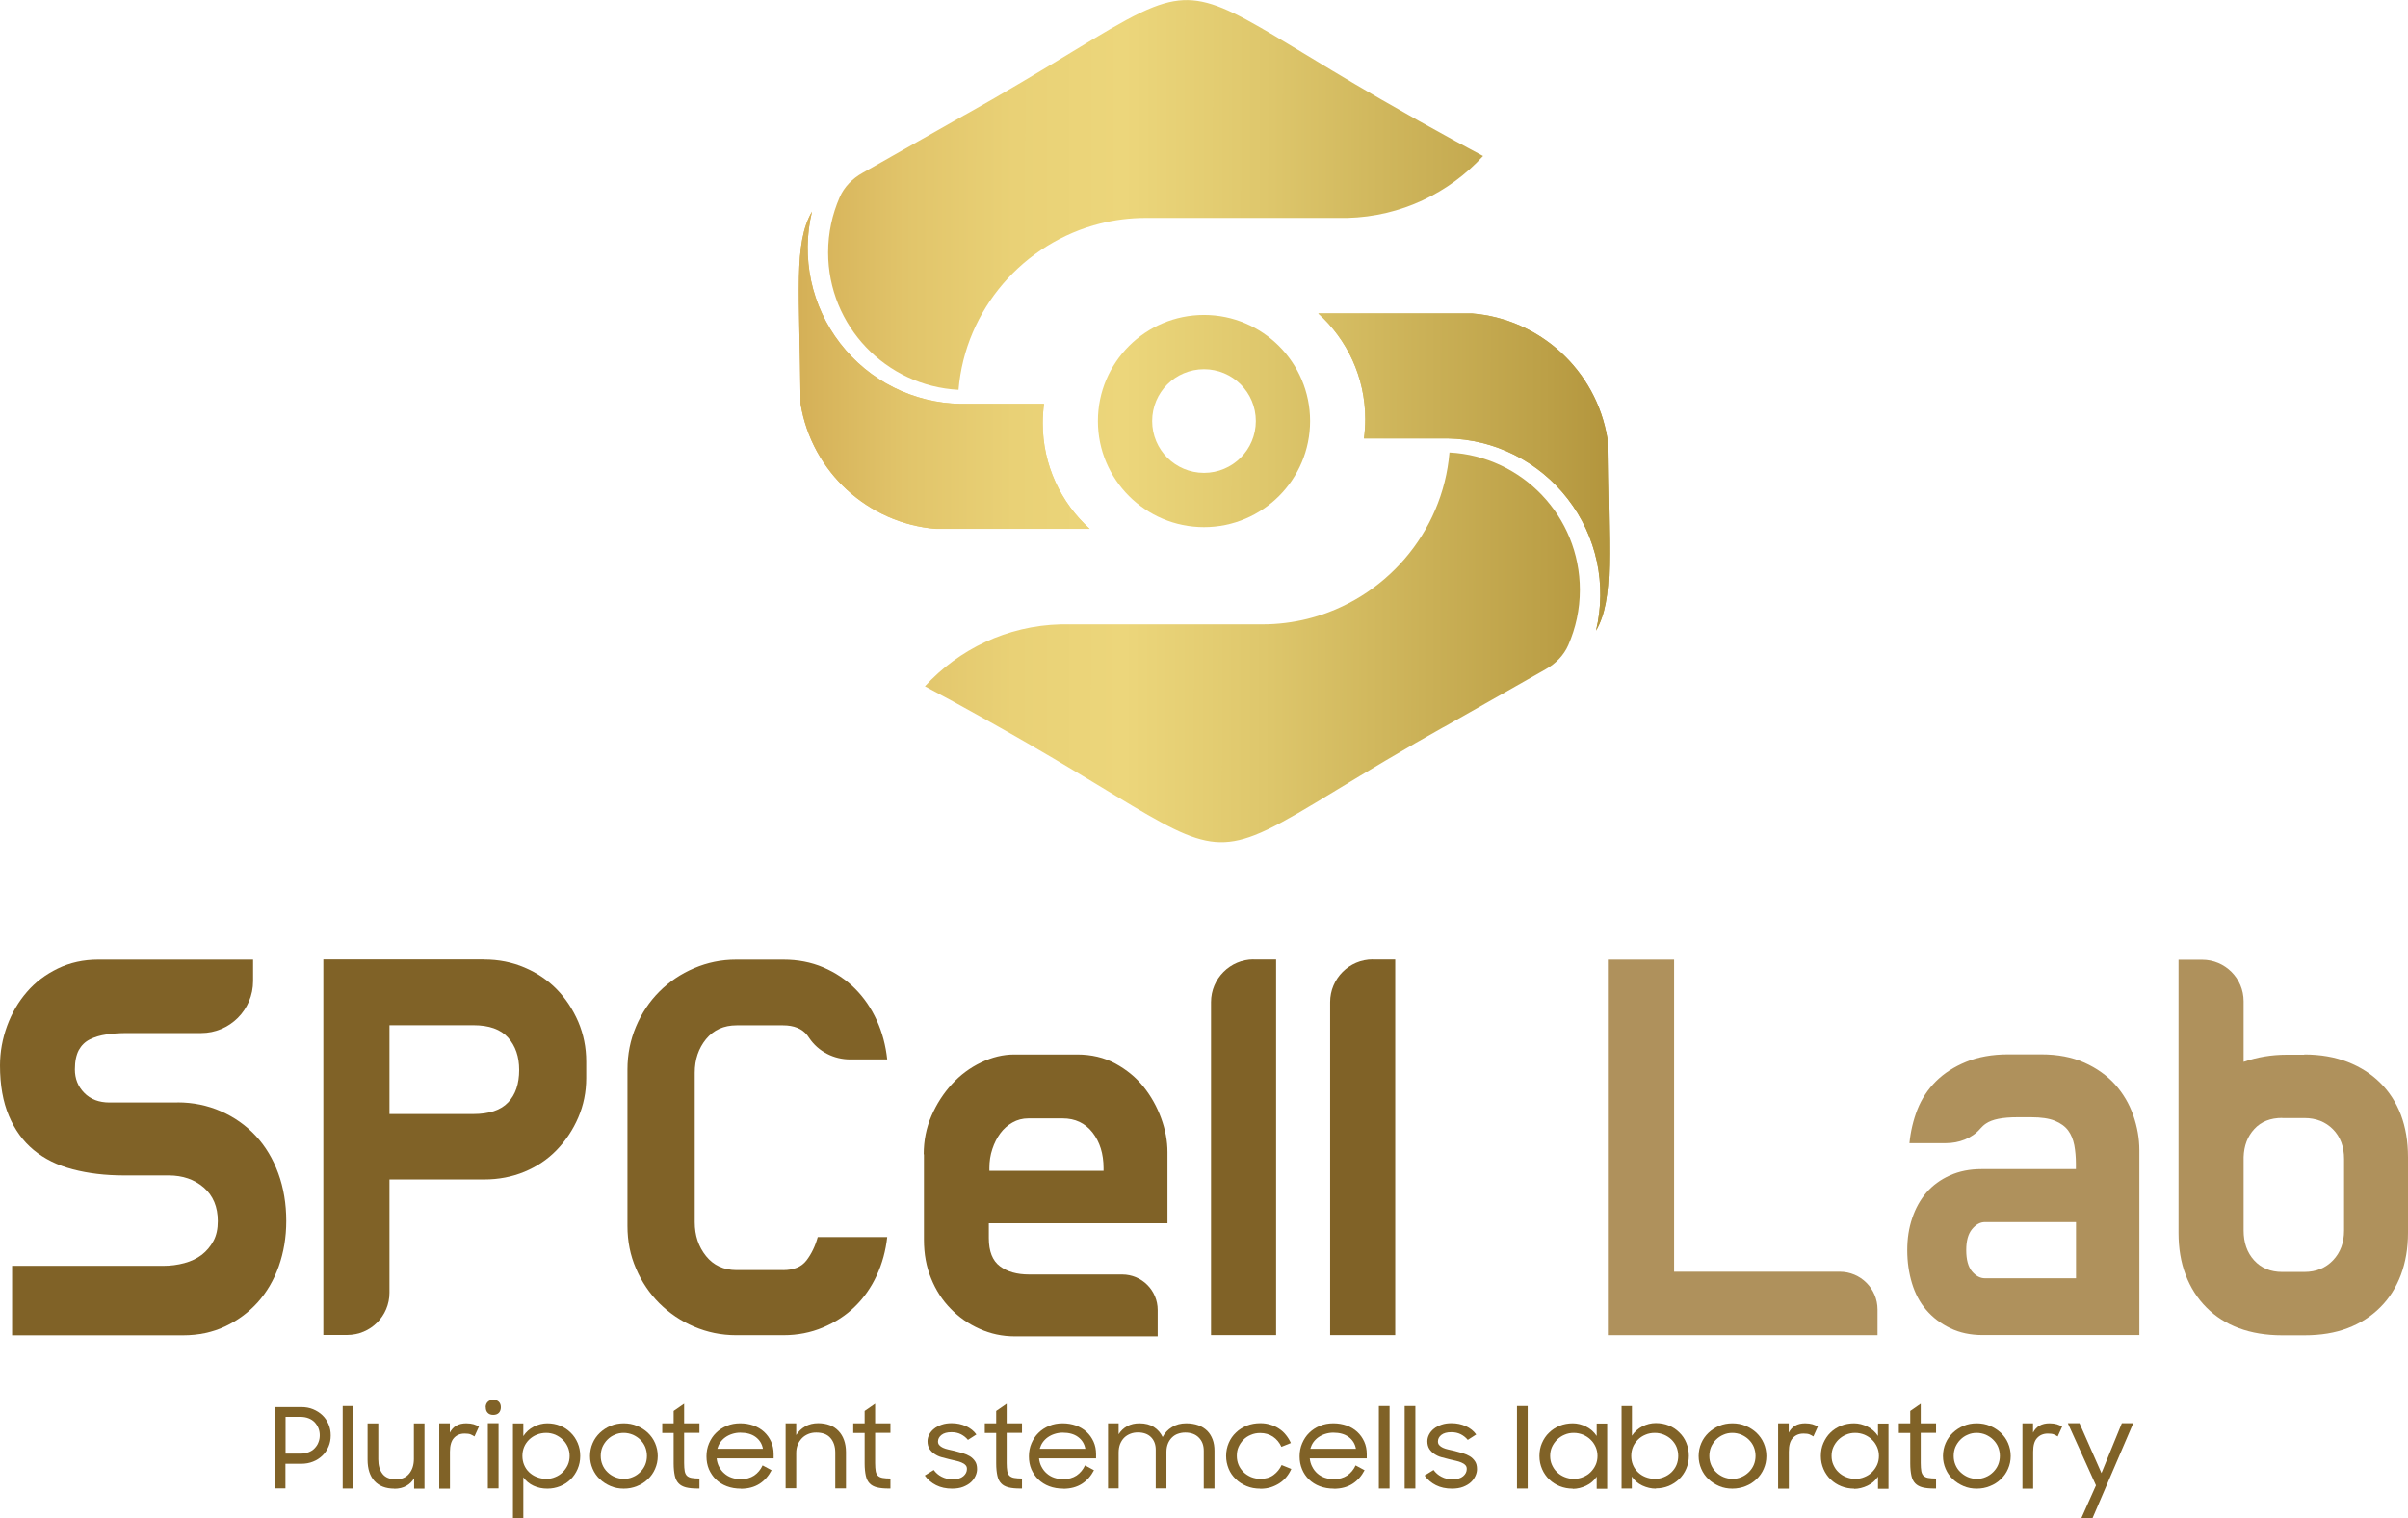 <?xml version="1.0" encoding="UTF-8"?>
<svg id="_レイヤー_2" data-name="レイヤー 2" xmlns="http://www.w3.org/2000/svg" xmlns:xlink="http://www.w3.org/1999/xlink" viewBox="0 0 209.04 131.81">
  <defs>
    <style>
      .cls-1 {
        fill: url(#New_Gradient_Swatch_2-8);
      }

      .cls-1, .cls-2, .cls-3, .cls-4, .cls-5, .cls-6, .cls-7, .cls-8, .cls-9 {
        stroke-width: 0px;
      }

      .cls-2 {
        fill: url(#New_Gradient_Swatch_2-3);
      }

      .cls-2, .cls-4, .cls-10, .cls-11 {
        fill-rule: evenodd;
      }

      .cls-3 {
        fill: #806227;
      }

      .cls-4 {
        fill: url(#New_Gradient_Swatch_2-7);
      }

      .cls-5 {
        fill: url(#New_Gradient_Swatch_2-2);
      }

      .cls-6 {
        fill: url(#New_Gradient_Swatch_2-6);
      }

      .cls-12 {
        clip-path: url(#clippath-1);
      }

      .cls-7, .cls-8 {
        clip-rule: evenodd;
      }

      .cls-7, .cls-10 {
        fill: url(#New_Gradient_Swatch_2);
      }

      .cls-8 {
        fill: url(#New_Gradient_Swatch_2-5);
      }

      .cls-9 {
        fill: #af915c;
      }

      .cls-13 {
        clip-path: url(#clippath);
      }

      .cls-11 {
        fill: url(#New_Gradient_Swatch_2-4);
      }
    </style>
    <linearGradient id="New_Gradient_Swatch_2" data-name="New Gradient Swatch 2" x1="66.32" y1="32.13" x2="153.18" y2="32.22" gradientUnits="userSpaceOnUse">
      <stop offset=".01" stop-color="#d2ac53"/>
      <stop offset=".03" stop-color="#d4af56"/>
      <stop offset=".14" stop-color="#e1c46a"/>
      <stop offset=".25" stop-color="#e9d176"/>
      <stop offset=".36" stop-color="#ecd67b"/>
      <stop offset=".5" stop-color="#dec76c"/>
      <stop offset=".78" stop-color="#bca047"/>
      <stop offset="1" stop-color="#9d7c25"/>
    </linearGradient>
    <clipPath id="clippath">
      <path class="cls-7" d="m90.64,35.06h-7.25c-4.1-.07-7.94-2-10.45-5.25-2.51-3.24-3.41-7.45-2.45-11.44-1.61,2.8-1.07,6.84-.99,16.69.98,5.96,5.9,10.37,11.74,10.85h13.36c-2.5-2.26-4.08-5.53-4.08-9.17,0-.57.04-1.13.11-1.68"/>
    </clipPath>
    <linearGradient id="New_Gradient_Swatch_2-2" data-name="New Gradient Swatch 2" x1="66.32" y1="32.12" x2="153.18" y2="32.21" xlink:href="#New_Gradient_Swatch_2"/>
    <linearGradient id="New_Gradient_Swatch_2-3" data-name="New Gradient Swatch 2" x1="66.33" y1="16.89" x2="153.2" y2="16.98" xlink:href="#New_Gradient_Swatch_2"/>
    <linearGradient id="New_Gradient_Swatch_2-4" data-name="New Gradient Swatch 2" x1="66.31" y1="40.9" x2="153.17" y2="41" xlink:href="#New_Gradient_Swatch_2"/>
    <linearGradient id="New_Gradient_Swatch_2-5" data-name="New Gradient Swatch 2" x1="66.31" y1="40.9" x2="153.17" y2="41" xlink:href="#New_Gradient_Swatch_2"/>
    <clipPath id="clippath-1">
      <path class="cls-8" d="m118.4,38.06h7.25c4.1.07,7.94,2,10.45,5.25,2.51,3.24,3.41,7.45,2.45,11.44,1.61-2.8,1.07-6.84.99-16.69-.98-5.96-5.9-10.37-11.74-10.85h-13.36c2.5,2.26,4.08,5.53,4.08,9.17,0,.57-.04,1.13-.11,1.68"/>
    </clipPath>
    <linearGradient id="New_Gradient_Swatch_2-6" data-name="New Gradient Swatch 2" x1="66.31" y1="40.91" x2="153.17" y2="41" xlink:href="#New_Gradient_Swatch_2"/>
    <linearGradient id="New_Gradient_Swatch_2-7" data-name="New Gradient Swatch 2" x1="66.29" y1="56.14" x2="153.16" y2="56.23" xlink:href="#New_Gradient_Swatch_2"/>
    <linearGradient id="New_Gradient_Swatch_2-8" data-name="New Gradient Swatch 2" x1="66.31" y1="36.51" x2="153.18" y2="36.6" xlink:href="#New_Gradient_Swatch_2"/>
  </defs>
  <g id="footer">
    <g>
      <g>
        <g>
          <path class="cls-10" d="m90.64,35.06h-7.25c-4.1-.07-7.94-2-10.45-5.25-2.51-3.24-3.41-7.45-2.45-11.44-1.61,2.8-1.07,6.84-.99,16.69.98,5.96,5.9,10.37,11.74,10.85h13.36c-2.5-2.26-4.08-5.53-4.08-9.17,0-.57.04-1.13.11-1.68"/>
          <g class="cls-13">
            <rect class="cls-5" x="68.88" y="18.37" width="25.73" height="27.53"/>
          </g>
        </g>
        <path class="cls-2" d="m128.75,13.54c-2.94,3.21-7.12,5.26-11.79,5.38h-17.52c-1.34,0-2.66.17-3.91.48-6.66,1.66-11.74,7.44-12.32,14.44-6.31-.33-11.32-5.55-11.32-11.93,0-1.7.36-3.31,1-4.78.39-.9,1.11-1.63,1.97-2.11l8.81-5,.12-.06c.75-.42,1.53-.86,2.36-1.34,7.29-4.21,11.09-6.88,13.97-8,4.97-1.94,7.17.73,19.76,8,2.34,1.35,4.37,2.48,6.12,3.44l.31.17,2.45,1.32Z"/>
        <g>
          <path class="cls-11" d="m118.4,38.06h7.25c4.1.07,7.94,2,10.45,5.25,2.51,3.24,3.41,7.45,2.45,11.44,1.61-2.8,1.07-6.84.99-16.69-.98-5.96-5.9-10.37-11.74-10.85h-13.36c2.5,2.26,4.08,5.53,4.08,9.17,0,.57-.04,1.13-.11,1.68"/>
          <g class="cls-12">
            <rect class="cls-6" x="114.44" y="27.21" width="25.73" height="27.53"/>
          </g>
        </g>
        <path class="cls-4" d="m80.29,59.58c2.94-3.21,7.12-5.26,11.79-5.38h17.52c1.34,0,2.66-.17,3.91-.48,6.66-1.66,11.74-7.44,12.32-14.44,6.31.33,11.32,5.55,11.32,11.93,0,1.7-.36,3.31-1,4.78-.39.9-1.11,1.63-1.97,2.11l-8.81,5-.12.06c-.75.42-1.53.86-2.36,1.34-7.29,4.21-11.09,6.88-13.97,8-4.97,1.94-7.17-.73-19.76-8-2.34-1.35-4.37-2.48-6.12-3.44l-.31-.17-2.45-1.32Z"/>
        <path class="cls-1" d="m104.52,27.34c-5.09,0-9.21,4.13-9.21,9.21s4.12,9.21,9.21,9.21,9.21-4.13,9.21-9.21-4.13-9.21-9.21-9.21Zm0,13.71c-2.49,0-4.5-2.01-4.5-4.5s2.01-4.5,4.5-4.5,4.5,2.01,4.5,4.5-2.01,4.5-4.5,4.5Z"/>
      </g>
      <g>
        <path class="cls-3" d="m15.42,95.7c1.34,0,2.59.26,3.76.77,1.16.51,2.17,1.22,3.02,2.13.85.91,1.5,2,1.96,3.26.46,1.26.69,2.64.69,4.14,0,1.41-.22,2.71-.65,3.93-.43,1.21-1.05,2.26-1.84,3.14-.8.88-1.74,1.57-2.82,2.08-1.09.51-2.3.77-3.64.77H1.05v-6.03h13.12c.64,0,1.25-.08,1.84-.24.59-.16,1.09-.4,1.51-.72.41-.32.75-.72,1.01-1.2.26-.48.38-1.05.38-1.72,0-1.24-.41-2.22-1.22-2.92-.81-.7-1.83-1.05-3.04-1.05h-3.88c-1.63,0-3.11-.18-4.45-.53-1.34-.35-2.47-.91-3.4-1.68-.93-.77-1.64-1.76-2.15-2.97-.51-1.21-.77-2.66-.77-4.36,0-1.18.21-2.33.62-3.45.41-1.12.99-2.1,1.72-2.94.73-.85,1.63-1.52,2.68-2.03,1.05-.51,2.22-.77,3.5-.77h13.45v1.86c0,2.49-2.02,4.51-4.51,4.51h-6.45c-.64,0-1.23.04-1.77.12-.54.08-1.02.22-1.44.43-.42.21-.73.52-.96.93-.22.42-.34.97-.34,1.68,0,.8.27,1.48.81,2.03.54.56,1.28.84,2.2.84h5.89Z"/>
        <path class="cls-3" d="m42.04,83.3c1.24,0,2.41.23,3.49.69,1.08.46,2.02,1.09,2.8,1.89.78.8,1.4,1.74,1.87,2.82.46,1.09.69,2.23.69,3.45v1.44c0,1.21-.23,2.35-.69,3.42-.46,1.07-1.09,2.01-1.87,2.82-.78.81-1.72,1.44-2.8,1.89-1.09.45-2.25.67-3.49.67h-8.23v9.83c0,2.03-1.64,3.67-3.67,3.67h-2.07v-32.6h13.98Zm-8.23,5.7v7.71h7.28c1.37,0,2.38-.33,3.02-1.01.64-.67.96-1.61.96-2.82,0-1.15-.32-2.08-.96-2.8-.64-.72-1.64-1.08-3.02-1.08h-7.28Z"/>
        <path class="cls-3" d="m67.98,110.26c.93,0,1.6-.28,2.03-.84.43-.56.76-1.24.98-2.03h6.03c-.13,1.18-.43,2.29-.91,3.33-.48,1.04-1.11,1.94-1.89,2.7-.78.77-1.71,1.37-2.78,1.82-1.07.45-2.21.67-3.42.67h-4.12c-1.28,0-2.49-.25-3.64-.74-1.15-.49-2.15-1.17-3.02-2.03-.86-.86-1.54-1.87-2.03-3.02-.5-1.15-.74-2.38-.74-3.69v-13.6c0-1.31.25-2.55.74-3.71.49-1.16,1.17-2.18,2.03-3.04.86-.86,1.87-1.54,3.02-2.03,1.15-.49,2.36-.74,3.64-.74h4.12c1.24,0,2.39.22,3.45.67,1.05.45,1.97,1.06,2.75,1.84.78.78,1.41,1.7,1.89,2.75.48,1.05.78,2.19.91,3.4h-3.21c-1.42,0-2.77-.68-3.56-1.86-.06-.08-.11-.16-.17-.24-.45-.57-1.15-.86-2.11-.86h-4.02c-1.12,0-2,.4-2.66,1.2-.65.8-.98,1.77-.98,2.92v12.97c0,1.15.33,2.13.98,2.94.65.81,1.54,1.22,2.66,1.22h4.02Z"/>
        <path class="cls-3" d="m80.19,100.2c0-1.18.22-2.29.67-3.33.45-1.04,1.04-1.95,1.77-2.75.73-.8,1.58-1.43,2.54-1.89.96-.46,1.92-.69,2.87-.69h5.46c1.24,0,2.35.26,3.33.79.97.53,1.79,1.2,2.44,2.01.65.81,1.16,1.72,1.53,2.73.37,1.01.55,1.99.55,2.94v6.18h-15.51v1.29c0,1.15.32,1.96.96,2.44.64.48,1.48.72,2.54.72h8.08c1.7,0,3.08,1.38,3.08,3.08v2.29h-12.4c-1.09,0-2.11-.22-3.06-.65-.96-.43-1.8-1.01-2.51-1.75-.72-.73-1.29-1.61-1.7-2.63-.42-1.02-.62-2.14-.62-3.35v-7.42Zm5.7,1.44h9.91v-.24c0-1.24-.32-2.27-.96-3.09-.64-.81-1.5-1.22-2.59-1.22h-2.97c-.51,0-.97.12-1.39.36-.42.24-.77.55-1.05.93s-.52.84-.69,1.36c-.18.53-.26,1.08-.26,1.65v.24Z"/>
        <path class="cls-3" d="m108.83,83.3h1.95v32.6h-5.65v-28.91c0-2.04,1.66-3.7,3.7-3.7Z"/>
        <path class="cls-3" d="m119.17,83.3h1.95v32.6h-5.65v-28.91c0-2.04,1.66-3.7,3.7-3.7Z"/>
        <path class="cls-9" d="m145.32,110.4h14.39c1.81,0,3.28,1.47,3.28,3.28v2.23h-23.41v-32.6h5.75v27.1Z"/>
        <path class="cls-9" d="m165.76,99.24c.1-1.02.33-1.99.69-2.92.37-.93.9-1.74,1.6-2.44.7-.7,1.58-1.27,2.63-1.7,1.05-.43,2.27-.65,3.64-.65h2.87c1.44,0,2.69.24,3.76.72,1.07.48,1.95,1.11,2.66,1.89.7.78,1.23,1.68,1.58,2.68.35,1.01.53,2.02.53,3.04v16.04h-13.6c-1.05,0-2-.2-2.82-.6-.83-.4-1.52-.93-2.08-1.58-.56-.65-.97-1.43-1.24-2.32-.27-.89-.41-1.85-.41-2.87s.14-1.92.43-2.78c.29-.86.7-1.6,1.24-2.23.54-.62,1.22-1.12,2.03-1.48.81-.37,1.73-.55,2.75-.55h8.19v-.48c0-.57-.05-1.11-.14-1.6-.1-.49-.27-.92-.53-1.27-.26-.35-.64-.63-1.15-.84-.51-.21-1.2-.31-2.06-.31h-1.2c-1.28,0-2.19.18-2.73.55-.18.12-.34.27-.48.43-.73.86-1.87,1.27-3,1.27h-3.17Zm4.93,9.29c0,.83.17,1.44.5,1.84.34.4.71.6,1.13.6h7.9v-4.88h-7.9c-.42,0-.79.21-1.13.62-.34.42-.5,1.02-.5,1.82Z"/>
        <path class="cls-9" d="m200.04,91.54c1.4,0,2.66.22,3.76.65,1.1.43,2.04,1.03,2.82,1.8.78.77,1.38,1.69,1.8,2.78.41,1.09.62,2.31.62,3.69v6.56c0,1.34-.21,2.56-.62,3.66-.42,1.1-1.01,2.04-1.8,2.82-.78.78-1.72,1.38-2.82,1.8-1.1.42-2.35.62-3.76.62h-1.92c-1.4,0-2.66-.21-3.76-.62-1.1-.41-2.04-1.01-2.82-1.8-.78-.78-1.38-1.72-1.8-2.82-.42-1.1-.62-2.32-.62-3.66v-23.7h2.05c1.99,0,3.6,1.61,3.6,3.6v5.26c1.18-.41,2.43-.62,3.73-.62h1.53Zm-1.92,5.51c-1.02,0-1.83.32-2.42.96-.59.64-.9,1.45-.93,2.44v6.37c0,1.05.3,1.92.91,2.59.61.67,1.42,1.01,2.44,1.01h1.92c1.02,0,1.85-.34,2.49-1.01.64-.67.96-1.53.96-2.59v-6.22c0-1.05-.32-1.91-.96-2.56-.64-.65-1.47-.98-2.49-.98h-1.92Z"/>
      </g>
      <g>
        <path class="cls-3" d="m23.86,122.15h2.28c.38,0,.73.06,1.04.19.31.13.58.3.81.52.23.22.4.48.53.78.13.3.19.62.19.97s-.06.67-.19.97c-.13.3-.3.56-.53.78s-.5.4-.81.52c-.32.13-.66.19-1.05.19h-1.35v2.14h-.93v-7.06Zm.93.86v3.18h1.29c.26,0,.49-.04.7-.12.21-.08.39-.19.53-.34.14-.15.26-.31.33-.51.08-.19.12-.4.12-.62s-.04-.44-.12-.63c-.08-.19-.19-.36-.33-.51-.15-.15-.32-.26-.53-.34-.21-.08-.44-.12-.7-.12h-1.29Z"/>
        <path class="cls-3" d="m29.75,122.06h.93v7.16h-.93v-7.16Z"/>
        <path class="cls-3" d="m34.23,129.23c-.74,0-1.31-.22-1.72-.66-.4-.44-.6-1.06-.6-1.85v-3.15h.93v3.11c0,.53.12.95.37,1.27.25.32.64.47,1.18.47.48,0,.86-.16,1.13-.49.27-.33.41-.75.41-1.28v-3.08h.92v5.66h-.9v-.9c-.17.28-.39.5-.68.66-.28.16-.63.25-1.04.25Z"/>
        <path class="cls-3" d="m38.14,123.56h.91v.81c.28-.54.75-.81,1.43-.81.24,0,.45.03.63.08.17.06.33.12.47.2l-.39.86c-.11-.07-.22-.13-.34-.18-.12-.05-.29-.07-.52-.07-.38,0-.69.13-.92.38s-.35.65-.35,1.2v1.06c0,.19,0,.38,0,.58v1.56h-.93v-5.66Z"/>
        <path class="cls-3" d="m42.16,122.17c0-.19.06-.35.18-.47.12-.12.28-.18.48-.18.21,0,.38.06.49.18.12.12.17.28.17.47s-.06.36-.17.48c-.12.12-.28.18-.49.18s-.37-.06-.48-.18c-.12-.12-.17-.28-.17-.48Zm.19,1.38h.93v5.66h-.93v-5.66Z"/>
        <path class="cls-3" d="m47.51,129.23c-.42,0-.82-.08-1.19-.25s-.67-.42-.89-.74v3.58h-.9v-8.25h.9v1.1c.23-.35.53-.63.91-.82.38-.19.77-.29,1.17-.29s.77.07,1.12.21c.35.14.65.34.91.6.26.25.46.55.61.9.15.35.22.72.22,1.13s-.08.78-.23,1.13-.36.65-.61.9c-.26.25-.56.45-.91.59-.35.14-.72.21-1.11.21Zm-.09-.85c.28,0,.55-.05.79-.16.25-.1.46-.24.64-.42s.33-.39.44-.63c.11-.24.16-.51.16-.78s-.05-.53-.16-.78c-.11-.24-.25-.45-.44-.63-.18-.18-.4-.32-.64-.43-.25-.1-.51-.16-.79-.16s-.57.05-.83.16c-.25.1-.47.25-.66.43-.18.18-.33.39-.43.63-.1.24-.15.5-.15.78s.05.54.15.78c.1.24.25.46.43.63s.4.32.66.42c.25.1.53.16.83.16Z"/>
        <path class="cls-3" d="m54.15,129.23c-.41,0-.79-.07-1.14-.22-.35-.15-.67-.35-.93-.6-.27-.25-.48-.55-.63-.9-.15-.35-.23-.72-.23-1.11s.08-.78.23-1.12c.15-.35.36-.64.63-.9.27-.25.58-.46.93-.6.35-.15.74-.22,1.14-.22s.79.07,1.15.22c.36.15.67.35.94.6.27.26.48.55.63.9.15.35.23.72.23,1.12s-.08.77-.23,1.11c-.15.35-.36.65-.63.9-.27.26-.58.46-.94.6-.36.15-.74.22-1.15.22Zm0-.85c.28,0,.55-.05.79-.16.25-.1.46-.25.64-.43.18-.18.33-.39.43-.63.1-.24.15-.5.15-.77s-.05-.53-.15-.78c-.1-.24-.25-.45-.43-.63-.18-.18-.4-.32-.64-.43-.25-.1-.51-.16-.79-.16s-.54.05-.78.16c-.25.1-.46.25-.64.43-.18.18-.32.39-.43.63-.1.24-.15.5-.15.78s.05.53.15.77c.1.24.24.45.43.63.18.18.39.32.64.43.25.1.51.16.78.16Z"/>
        <path class="cls-3" d="m57.49,123.56h.99v-1.07l.91-.63v1.7h1.33v.83h-1.33v2.63c0,.28.02.51.05.69.03.17.1.31.19.4.1.09.23.16.41.19s.4.05.68.05v.87h-.14c-.41,0-.75-.03-1.03-.1-.27-.07-.49-.19-.64-.35-.16-.17-.27-.39-.33-.67-.06-.28-.1-.63-.1-1.06v-2.64h-.99v-.83Z"/>
        <path class="cls-3" d="m64.32,129.23c-.45,0-.86-.07-1.23-.21-.37-.14-.68-.34-.94-.59-.26-.25-.46-.55-.61-.89-.14-.34-.21-.71-.21-1.11s.07-.78.22-1.13.35-.66.61-.91c.26-.26.57-.46.93-.61s.75-.22,1.17-.22.8.07,1.15.19c.35.13.66.31.92.55s.46.52.61.85c.15.33.22.69.22,1.09v.36h-4.95c.03.27.1.52.22.74s.26.41.45.57c.18.16.4.29.64.37s.5.13.79.13c.45,0,.84-.11,1.16-.32.32-.22.56-.51.73-.88l.78.42c-.26.5-.61.9-1.05,1.18s-.98.43-1.63.43Zm-.05-4.86c-.25,0-.49.04-.71.11-.22.07-.42.17-.59.29-.17.12-.32.27-.44.44-.12.17-.2.36-.26.56h3.96c-.08-.44-.3-.78-.64-1.03-.34-.25-.78-.37-1.33-.37Z"/>
        <path class="cls-3" d="m68.21,123.56h.91v1.02c.19-.31.45-.56.78-.75s.71-.28,1.13-.28c.37,0,.7.06,1,.17.3.11.55.28.76.5.21.22.37.48.48.79.11.31.17.66.17,1.05v3.15h-.93v-3.11c0-.53-.14-.95-.42-1.27s-.69-.47-1.24-.47c-.25,0-.47.04-.69.13-.21.09-.4.21-.55.37-.15.16-.28.35-.36.56-.09.22-.13.46-.13.71v3.07h-.92v-5.66Z"/>
        <path class="cls-3" d="m74.07,123.56h.99v-1.07l.91-.63v1.7h1.33v.83h-1.33v2.63c0,.28.02.51.05.69.03.17.1.31.19.4.1.09.23.16.41.19s.4.05.68.05v.87h-.14c-.41,0-.75-.03-1.03-.1-.27-.07-.49-.19-.64-.35-.16-.17-.27-.39-.33-.67-.06-.28-.1-.63-.1-1.06v-2.64h-.99v-.83Z"/>
        <path class="cls-3" d="m82.66,129.23c-.53,0-.99-.1-1.39-.3-.4-.2-.73-.48-.99-.84l.78-.48c.18.25.41.45.69.59s.59.22.94.22c.42,0,.73-.09.94-.27.21-.18.31-.39.31-.63,0-.14-.04-.26-.13-.34-.08-.09-.2-.16-.34-.22-.14-.06-.3-.11-.48-.15-.18-.04-.36-.08-.56-.13-.23-.06-.46-.12-.69-.18s-.43-.16-.61-.28c-.18-.12-.32-.26-.44-.44-.11-.18-.17-.4-.17-.66,0-.2.05-.4.15-.59.1-.19.24-.36.42-.5.18-.15.4-.26.66-.35.26-.09.55-.13.86-.13.46,0,.88.09,1.25.26.38.17.68.41.9.72l-.73.47c-.17-.21-.38-.37-.61-.49-.24-.12-.51-.18-.82-.18-.38,0-.67.08-.87.24-.2.16-.3.35-.3.57,0,.13.04.24.12.32.08.09.18.16.31.22s.28.11.46.15c.18.04.37.09.57.13.23.06.45.12.69.19.23.07.44.16.62.27s.33.26.45.44c.12.18.17.4.17.68,0,.18-.04.37-.13.57s-.21.38-.39.55c-.18.17-.41.3-.68.41-.28.11-.61.16-1,.16Z"/>
        <path class="cls-3" d="m85.49,123.56h.99v-1.07l.91-.63v1.7h1.33v.83h-1.33v2.63c0,.28.02.51.05.69.03.17.1.31.19.4.1.09.23.16.41.19s.4.05.68.05v.87h-.14c-.41,0-.75-.03-1.03-.1-.27-.07-.49-.19-.64-.35-.16-.17-.27-.39-.33-.67-.06-.28-.1-.63-.1-1.06v-2.64h-.99v-.83Z"/>
        <path class="cls-3" d="m92.31,129.23c-.45,0-.86-.07-1.23-.21-.37-.14-.68-.34-.94-.59-.26-.25-.46-.55-.61-.89-.14-.34-.21-.71-.21-1.11s.07-.78.22-1.13.35-.66.61-.91c.26-.26.57-.46.93-.61s.75-.22,1.17-.22.8.07,1.15.19c.35.13.66.31.92.55.26.24.46.52.61.85.15.33.22.69.22,1.09v.36h-4.95c.03.27.1.52.22.74s.26.41.45.57c.18.16.4.29.64.37s.5.13.79.13c.45,0,.84-.11,1.16-.32.32-.22.56-.51.73-.88l.78.42c-.26.5-.61.9-1.05,1.18-.44.28-.98.43-1.63.43Zm-.05-4.86c-.25,0-.49.04-.71.11-.22.07-.42.17-.59.29-.17.12-.32.27-.44.44-.12.17-.2.36-.26.56h3.96c-.08-.44-.3-.78-.64-1.03-.34-.25-.78-.37-1.33-.37Z"/>
        <path class="cls-3" d="m96.2,123.56h.91v.95c.19-.3.43-.53.74-.7.31-.17.66-.25,1.07-.25.5,0,.92.11,1.26.33s.58.51.75.86c.19-.36.46-.65.81-.86.35-.22.76-.33,1.23-.33.4,0,.75.06,1.06.17.31.11.56.28.77.48.21.21.36.46.47.75.11.29.16.62.16.98v3.28h-.93v-3.28c0-.47-.14-.85-.43-1.14-.28-.29-.68-.44-1.18-.44-.23,0-.44.04-.64.11s-.37.18-.52.33c-.14.14-.26.32-.34.52-.08.2-.13.44-.13.7v3.19h-.93v-3.36c0-.45-.14-.82-.41-1.09-.27-.27-.65-.41-1.14-.41-.24,0-.46.04-.66.12-.2.08-.38.19-.53.34s-.26.33-.35.54c-.08.21-.13.46-.13.74v3.12h-.92v-5.66Z"/>
        <path class="cls-3" d="m109.4,129.23c-.43,0-.82-.07-1.18-.22-.36-.15-.68-.35-.94-.61-.27-.26-.48-.55-.62-.9s-.22-.71-.22-1.11.08-.78.23-1.13.36-.65.63-.9c.26-.26.58-.45.94-.6.36-.14.75-.21,1.17-.21.31,0,.6.04.88.13.28.08.53.2.75.35.23.15.43.33.6.55.17.21.31.44.42.69l-.82.33c-.17-.37-.41-.66-.73-.88-.32-.21-.69-.32-1.11-.32-.29,0-.56.05-.81.16-.25.1-.46.24-.64.42-.18.18-.32.39-.43.63s-.15.51-.15.78.05.53.15.77.25.45.43.63c.18.18.4.32.65.43.25.1.53.16.82.16.45,0,.83-.11,1.14-.34.31-.23.54-.52.7-.86l.84.34c-.11.25-.25.48-.42.69-.17.21-.37.39-.6.54-.23.15-.48.27-.76.36s-.59.13-.91.13Z"/>
        <path class="cls-3" d="m115.8,129.23c-.45,0-.86-.07-1.23-.21-.37-.14-.68-.34-.94-.59-.26-.25-.46-.55-.6-.89-.14-.34-.21-.71-.21-1.11s.07-.78.22-1.13.35-.66.61-.91c.26-.26.57-.46.93-.61.36-.15.75-.22,1.17-.22s.8.07,1.15.19c.35.13.66.31.92.55.26.24.46.52.61.85.15.33.22.69.22,1.09v.36h-4.95c.03.27.1.52.22.74.11.22.26.41.44.57.18.16.4.29.64.37s.51.13.79.13c.45,0,.84-.11,1.16-.32.32-.22.56-.51.73-.88l.78.42c-.26.5-.61.9-1.05,1.18s-.98.43-1.63.43Zm-.05-4.86c-.25,0-.49.04-.71.11s-.42.17-.59.29c-.17.12-.32.27-.44.44-.12.17-.2.36-.26.56h3.96c-.08-.44-.3-.78-.64-1.03s-.78-.37-1.33-.37Z"/>
        <path class="cls-3" d="m119.7,122.06h.93v7.16h-.93v-7.16Z"/>
        <path class="cls-3" d="m121.94,122.06h.93v7.16h-.93v-7.16Z"/>
        <path class="cls-3" d="m126.05,129.23c-.53,0-.99-.1-1.39-.3s-.73-.48-.99-.84l.78-.48c.18.25.41.45.69.59.28.15.59.22.94.22.42,0,.73-.09.94-.27.21-.18.31-.39.31-.63,0-.14-.04-.26-.13-.34-.08-.09-.2-.16-.34-.22-.14-.06-.3-.11-.48-.15-.18-.04-.36-.08-.56-.13-.23-.06-.46-.12-.69-.18s-.43-.16-.61-.28-.32-.26-.44-.44c-.11-.18-.17-.4-.17-.66,0-.2.05-.4.15-.59.1-.19.24-.36.42-.5.18-.15.4-.26.66-.35.26-.09.55-.13.86-.13.46,0,.88.09,1.25.26.38.17.68.41.9.72l-.73.47c-.17-.21-.38-.37-.61-.49-.24-.12-.51-.18-.82-.18-.38,0-.67.08-.87.24-.2.16-.29.35-.29.57,0,.13.04.24.12.32.08.09.18.16.31.22.13.06.28.11.46.15.18.04.37.09.57.13.23.06.46.12.69.19s.44.16.62.27c.18.11.33.26.45.44.12.18.17.4.17.68,0,.18-.04.37-.13.57s-.21.38-.39.55c-.18.17-.4.3-.68.41-.28.11-.61.16-1,.16Z"/>
        <path class="cls-3" d="m131.69,122.06h.93v7.16h-.93v-7.16Z"/>
        <path class="cls-3" d="m136.53,129.23c-.39,0-.77-.07-1.12-.21-.35-.14-.66-.34-.92-.59-.26-.25-.47-.55-.62-.9-.15-.35-.23-.72-.23-1.13s.07-.79.22-1.13.35-.65.62-.9c.26-.26.57-.45.92-.6.35-.14.73-.21,1.13-.21s.79.1,1.17.29c.38.19.68.46.91.81v-1.08h.91v5.66h-.91v-1.05c-.23.34-.53.6-.91.78-.38.18-.77.28-1.17.28Zm.09-.85c.29,0,.56-.05.81-.16.25-.1.47-.24.65-.42.18-.18.33-.39.44-.63s.16-.51.16-.78-.05-.53-.16-.78c-.11-.24-.25-.45-.44-.63-.18-.18-.4-.32-.65-.43-.25-.1-.52-.16-.81-.16s-.55.05-.8.16c-.25.1-.46.25-.65.43-.18.18-.33.39-.44.63-.11.24-.16.5-.16.78s.05.54.16.78c.11.24.25.46.44.63.18.18.4.32.65.42.25.1.51.16.8.16Z"/>
        <path class="cls-3" d="m143.75,129.23c-.4,0-.79-.09-1.18-.27-.38-.18-.69-.44-.91-.78v1.04h-.89v-7.16h.9v2.58c.23-.35.53-.62.9-.81s.77-.29,1.17-.29.78.07,1.13.21c.35.14.65.34.91.6.26.25.47.55.61.9s.22.72.22,1.13-.08.78-.23,1.13c-.15.35-.36.65-.62.9-.26.25-.57.45-.91.59-.35.14-.72.21-1.11.21Zm-.09-.85c.28,0,.55-.05.8-.16.25-.1.46-.24.65-.42.18-.18.33-.39.43-.63s.15-.51.15-.78-.05-.53-.15-.78c-.1-.24-.25-.45-.43-.63-.18-.18-.4-.32-.65-.43-.25-.1-.51-.16-.8-.16s-.57.05-.82.16c-.25.1-.47.25-.65.43-.18.18-.33.39-.43.63-.1.24-.15.5-.15.78s.05.54.15.78c.1.24.25.46.43.63.18.18.4.32.65.42.25.1.53.16.82.16Z"/>
        <path class="cls-3" d="m150.39,129.23c-.41,0-.79-.07-1.14-.22s-.67-.35-.93-.6c-.27-.25-.48-.55-.63-.9-.15-.35-.23-.72-.23-1.11s.08-.78.23-1.12c.15-.35.36-.64.63-.9.27-.25.58-.46.93-.6.35-.15.74-.22,1.14-.22s.79.07,1.15.22.67.35.94.6c.27.26.48.55.63.9.15.35.23.72.23,1.12s-.08.77-.23,1.11c-.15.35-.36.65-.63.9-.27.26-.58.46-.94.6s-.74.22-1.15.22Zm0-.85c.28,0,.55-.05.79-.16.24-.1.46-.25.64-.43.18-.18.33-.39.43-.63.1-.24.15-.5.15-.77s-.05-.53-.15-.78c-.1-.24-.25-.45-.43-.63-.18-.18-.4-.32-.64-.43-.25-.1-.51-.16-.79-.16s-.54.05-.78.16c-.24.1-.46.25-.64.43-.18.18-.32.39-.43.63-.1.24-.15.5-.15.78s.05.53.15.77c.1.24.24.45.43.63.18.18.39.32.64.43.25.1.51.16.78.16Z"/>
        <path class="cls-3" d="m154.37,123.56h.91v.81c.28-.54.75-.81,1.43-.81.24,0,.45.03.63.08.17.06.33.12.47.2l-.39.86c-.11-.07-.22-.13-.34-.18-.12-.05-.29-.07-.52-.07-.38,0-.69.13-.92.38-.24.25-.35.65-.35,1.2v1.06c0,.19,0,.38,0,.58v1.56h-.93v-5.66Z"/>
        <path class="cls-3" d="m160.96,129.23c-.39,0-.77-.07-1.12-.21-.35-.14-.66-.34-.92-.59-.26-.25-.47-.55-.62-.9-.15-.35-.23-.72-.23-1.13s.07-.79.22-1.13.35-.65.61-.9c.26-.26.57-.45.92-.6.35-.14.73-.21,1.13-.21s.79.1,1.17.29c.38.19.68.46.91.81v-1.08h.91v5.66h-.91v-1.05c-.23.34-.53.6-.91.78-.38.18-.77.28-1.17.28Zm.09-.85c.29,0,.56-.05.81-.16.25-.1.47-.24.65-.42.18-.18.33-.39.44-.63.11-.24.16-.51.16-.78s-.05-.53-.16-.78c-.11-.24-.25-.45-.44-.63-.18-.18-.4-.32-.65-.43-.25-.1-.52-.16-.81-.16s-.55.05-.8.16c-.25.1-.46.25-.65.43-.18.18-.33.39-.44.63-.11.24-.16.5-.16.78s.05.54.16.78c.11.24.25.46.44.63.18.18.4.32.65.42.25.1.51.16.8.16Z"/>
        <path class="cls-3" d="m164.84,123.56h.99v-1.07l.91-.63v1.7h1.33v.83h-1.33v2.63c0,.28.02.51.05.69.03.17.1.31.19.4.1.09.23.16.41.19.17.03.4.05.68.05v.87h-.14c-.41,0-.75-.03-1.03-.1-.27-.07-.48-.19-.64-.35-.16-.17-.27-.39-.33-.67-.06-.28-.1-.63-.1-1.06v-2.64h-.99v-.83Z"/>
        <path class="cls-3" d="m171.6,129.23c-.41,0-.79-.07-1.14-.22-.35-.15-.67-.35-.93-.6-.27-.25-.48-.55-.63-.9-.15-.35-.23-.72-.23-1.11s.08-.78.23-1.12c.15-.35.36-.64.63-.9.27-.25.58-.46.93-.6.35-.15.74-.22,1.14-.22s.79.07,1.15.22c.36.15.67.35.94.6.27.26.48.55.63.9.15.35.23.72.23,1.12s-.08.77-.23,1.11c-.15.35-.36.65-.63.9-.27.26-.58.46-.94.6-.36.15-.74.22-1.15.22Zm0-.85c.28,0,.55-.05.79-.16.25-.1.46-.25.64-.43.18-.18.33-.39.43-.63s.15-.5.15-.77-.05-.53-.15-.78c-.1-.24-.25-.45-.43-.63-.18-.18-.4-.32-.64-.43-.24-.1-.51-.16-.79-.16s-.54.05-.78.16c-.25.1-.46.25-.64.43s-.32.39-.43.63c-.1.24-.15.5-.15.78s.05.53.15.77.24.45.43.63.39.32.64.43c.24.1.51.16.78.16Z"/>
        <path class="cls-3" d="m175.58,123.56h.91v.81c.28-.54.75-.81,1.43-.81.24,0,.45.03.63.08.17.06.33.12.47.2l-.39.86c-.11-.07-.22-.13-.34-.18-.12-.05-.29-.07-.52-.07-.38,0-.69.13-.92.38-.24.25-.35.65-.35,1.2v1.06c0,.19,0,.38,0,.58v1.56h-.93v-5.66Z"/>
        <path class="cls-3" d="m181.95,128.94l-2.44-5.39h1.01l1.91,4.33,1.77-4.33h.99l-3.54,8.25h-.97l1.28-2.87Z"/>
      </g>
    </g>
  </g>
</svg>